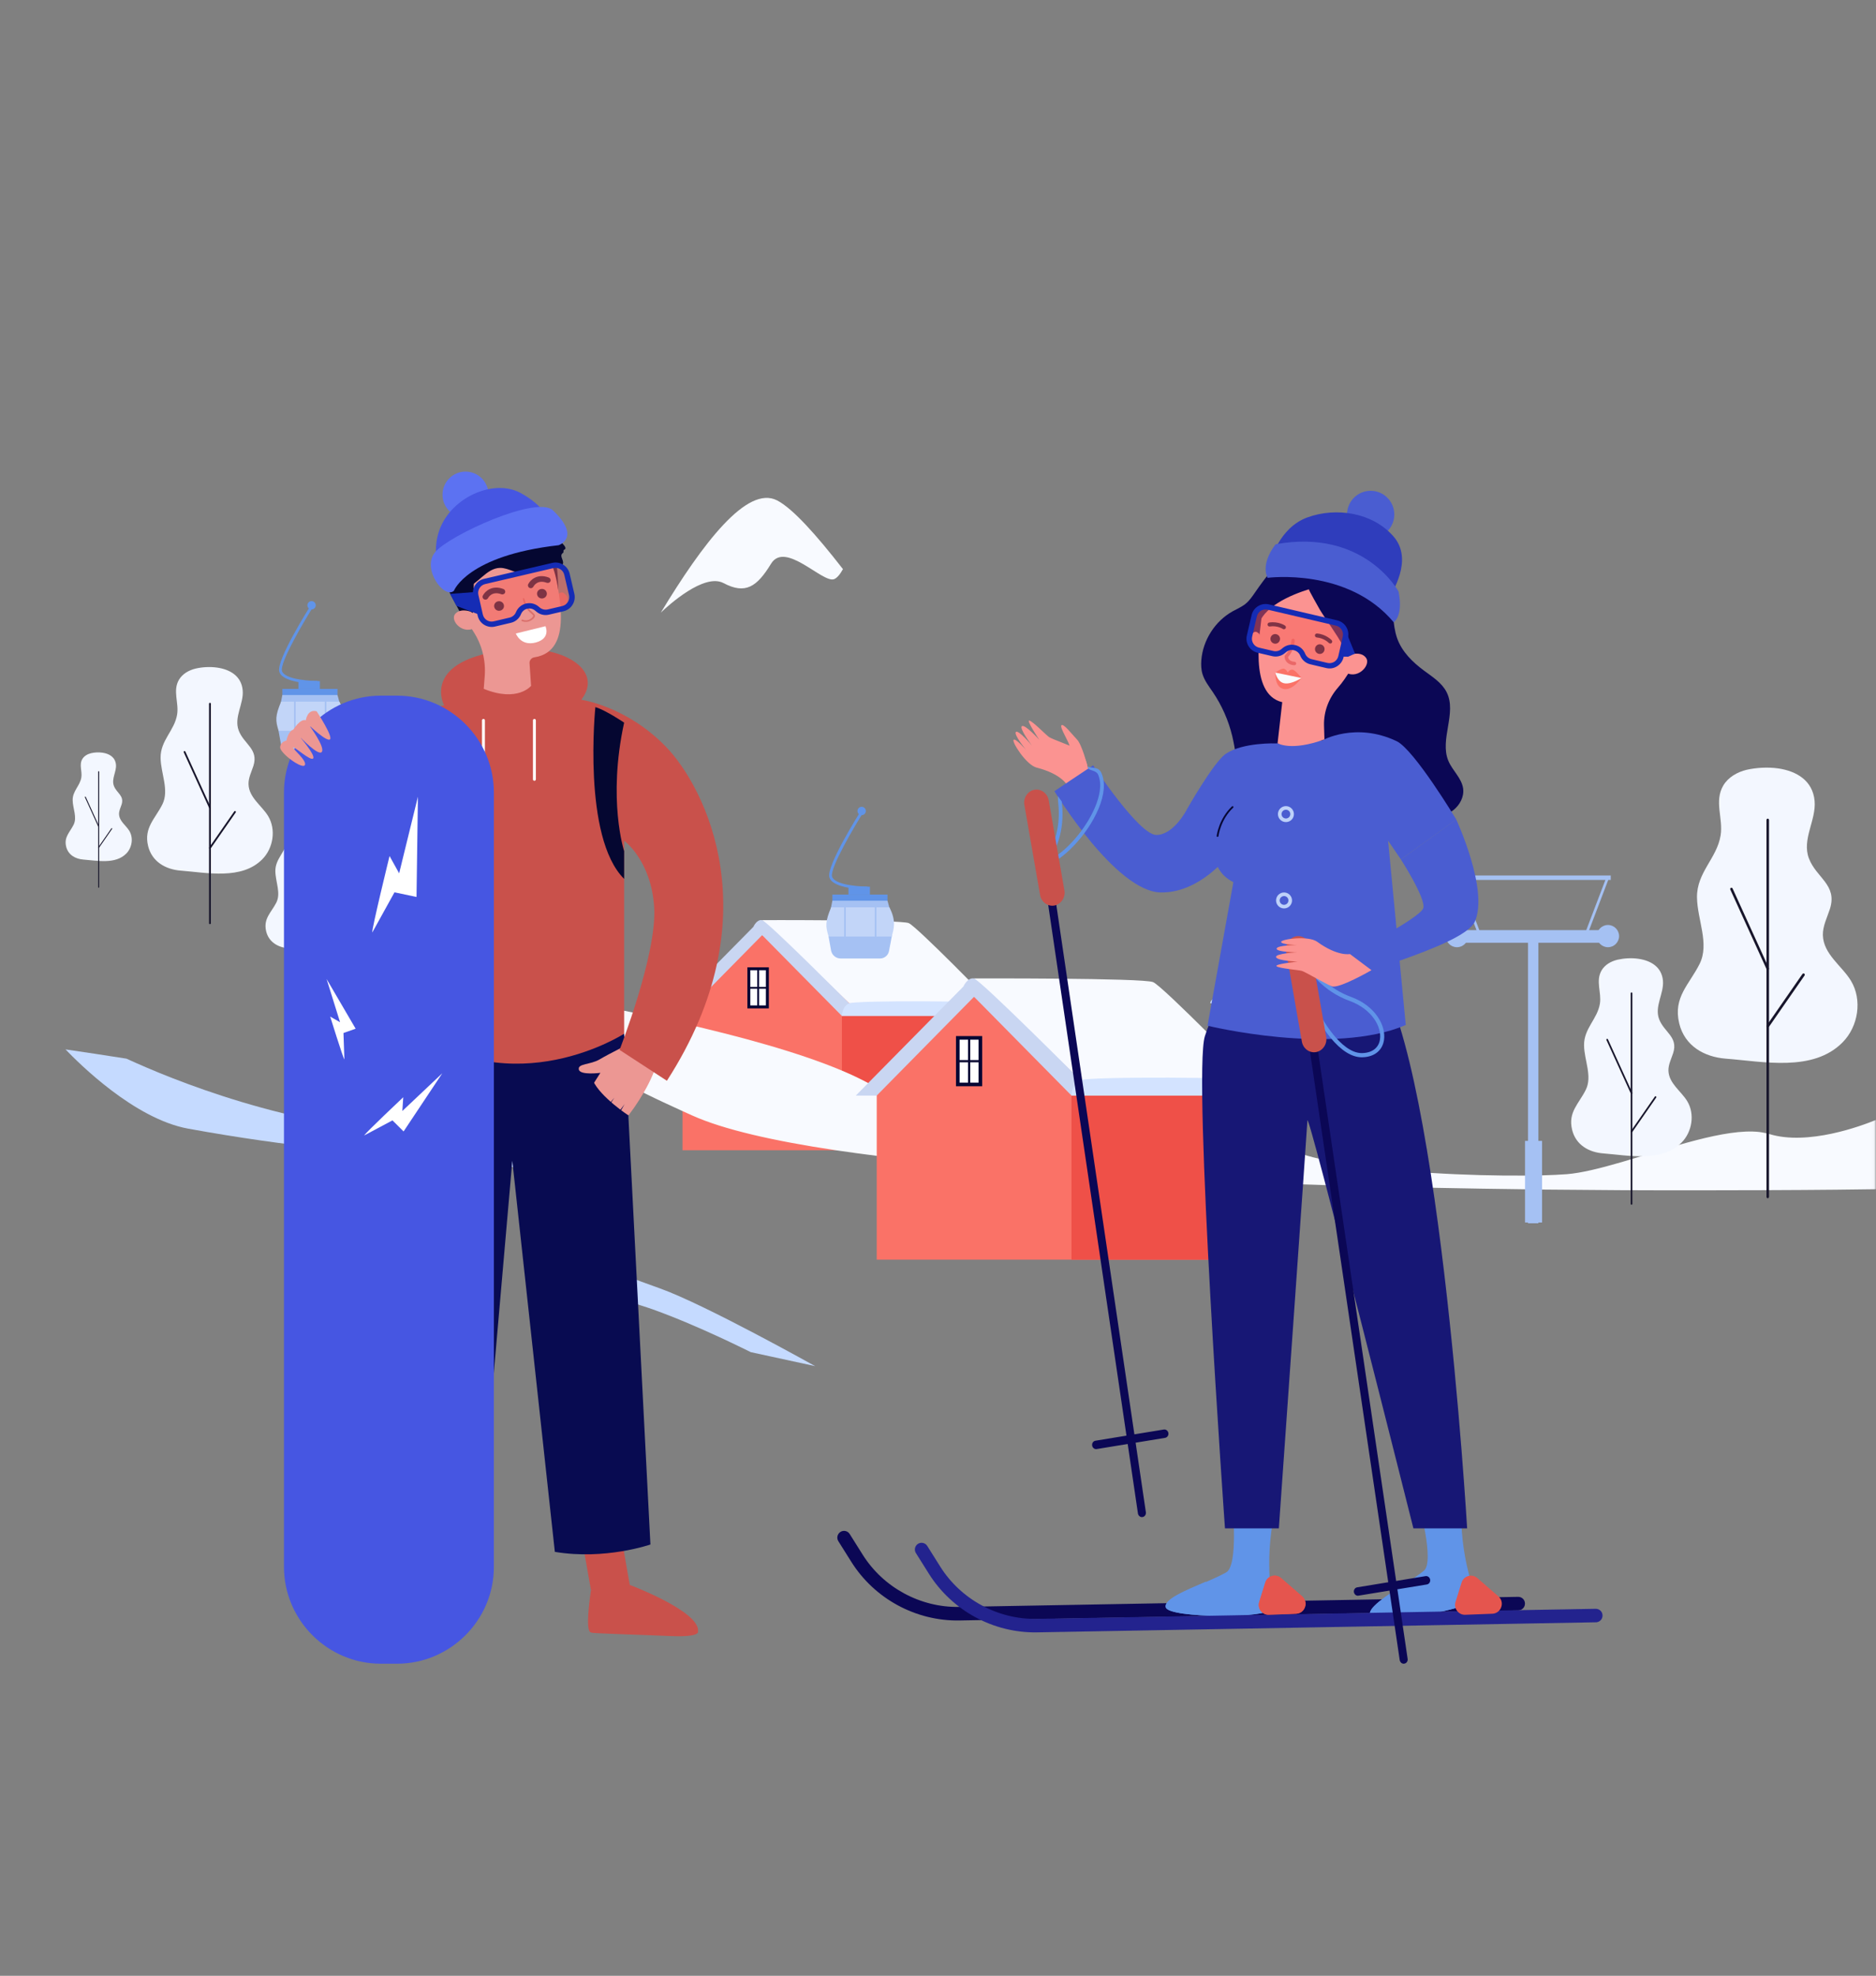<svg width="452" height="476" viewBox="0 0 452 476" fill="none" xmlns="http://www.w3.org/2000/svg">
<rect x="0" y="0" width="452" height="476" fill="#808080" stroke="none"/>
<g clip-path="url(#clip0_1448_31686)">
<mask id="mask0_1448_31686" style="mask-type:luminance" maskUnits="userSpaceOnUse" x="-12" y="86" width="464" height="336">
<path d="M451.961 86H-12V421.83H451.961V86Z" fill="white"/>
</mask>
<g mask="url(#mask0_1448_31686)">
<path d="M181.613 223.193H218.691L197.406 244.763H160.328L181.613 223.193Z" fill="#C9D6F2"/>
<path d="M183.622 225.303L164.447 244.763V277.102H235.103V242.636L183.622 225.303Z" fill="#FA7267"/>
<path d="M235.104 243.423H202.849V277.118H235.104V243.423Z" fill="#EF5048"/>
<path d="M184.88 233.391H180.425V242.569H184.88V233.391Z" fill="white"/>
<path d="M180.074 233.04V242.937H185.249V233.04H180.074ZM184.528 242.217H180.777V233.743H184.528V242.217Z" fill="#060633"/>
<path d="M182.887 233.525H182.452V242.569H182.887V233.525Z" fill="#060633"/>
<path d="M185.078 238.2V237.765H180.372V238.2H185.078Z" fill="#060633"/>
<path d="M183.589 221.669C183.589 221.669 216.983 221.568 218.942 222.389C220.902 223.209 239.039 241.815 239.039 241.815L204.624 241.715L183.589 221.669Z" fill="#F8FAFF"/>
<path d="M204.607 241.715C204.607 241.715 184.812 221.87 183.589 221.669C182.35 221.468 181.563 223.193 181.563 223.193L202.848 244.763L204.607 241.715Z" fill="#C9D6F2"/>
<path d="M202.848 244.763C202.848 244.763 202.865 242.435 204.607 241.715C206.365 240.995 237.8 241.095 239.022 241.816C240.261 242.536 239.926 244.763 239.926 244.763H202.848Z" fill="#D3E3FF"/>
</g>
<mask id="mask1_1448_31686" style="mask-type:luminance" maskUnits="userSpaceOnUse" x="-12" y="86" width="464" height="336">
<path d="M451.961 86H-12V421.83H451.961V86Z" fill="white"/>
</mask>
<g mask="url(#mask1_1448_31686)">
<path d="M451.961 269.817V286.497C449.013 286.547 439.049 286.681 424.479 286.731C424.295 286.731 424.094 286.731 423.91 286.731C419.371 286.748 414.381 286.765 409.038 286.765H408.385C408.201 286.765 408 286.765 407.816 286.765C407.665 286.765 407.497 286.765 407.347 286.765C407.112 286.765 406.861 286.765 406.627 286.765H406.426C406.007 286.765 405.572 286.765 405.153 286.765H403.83C403.629 286.765 403.428 286.765 403.21 286.765H402.624C402.49 286.765 402.356 286.765 402.222 286.765H401.619C398.169 286.765 394.585 286.748 390.918 286.731C390.767 286.731 390.6 286.731 390.449 286.731C384.42 286.698 378.09 286.648 371.541 286.581C371.24 286.581 370.939 286.581 370.654 286.564C369.833 286.564 368.996 286.547 368.159 286.53C367.924 286.53 367.69 286.53 367.438 286.514C360.673 286.43 353.706 286.329 346.588 286.179C344.646 286.145 342.703 286.095 340.744 286.061H340.71C338.098 286.011 335.468 285.944 332.839 285.877C332.805 285.877 332.772 285.877 332.738 285.877C323.779 285.659 314.668 285.391 305.575 285.057C302.912 284.956 300.249 284.856 297.586 284.755C297.184 284.738 296.766 284.722 296.364 284.705H296.347H296.33C283.385 284.186 270.523 283.533 258.164 282.729C241.232 281.623 225.239 280.217 211.222 278.458C207.788 278.023 204.489 277.571 201.307 277.102C186.319 274.858 174.311 272.111 166.842 268.762C166.021 268.393 165.217 268.025 164.43 267.673C162.772 266.919 161.165 266.166 159.607 265.446C159.054 265.194 158.519 264.926 157.983 264.675C157.715 264.541 157.447 264.424 157.196 264.29C157.112 264.24 157.028 264.206 156.928 264.156C156.877 264.139 156.827 264.106 156.777 264.089C156.442 263.922 156.107 263.771 155.772 263.603C155.688 263.57 155.605 263.52 155.538 263.486C155.387 263.419 155.253 263.335 155.102 263.269C154.918 263.185 154.734 263.084 154.549 263.001C154.432 262.934 154.298 262.883 154.181 262.816C153.863 262.666 153.545 262.498 153.226 262.347C152.774 262.13 152.339 261.912 151.903 261.694C141.621 256.536 134.57 252.299 129.747 248.916C129.647 248.849 129.546 248.765 129.446 248.698C129.111 248.464 128.792 248.23 128.491 248.012C119.012 241.095 119.247 237.997 119.247 237.997C119.247 237.997 122.764 238.516 128.474 239.471C128.742 239.521 129.027 239.555 129.312 239.605C137.886 241.062 150.932 243.423 164.414 246.505C178.163 249.653 192.398 253.522 202.815 257.909C205.126 258.881 207.253 259.886 209.145 260.907C210.15 261.46 211.088 261.996 211.958 262.548C212.076 262.632 212.21 262.699 212.327 262.783C212.963 263.185 213.65 263.57 214.353 263.922C219.796 266.752 227.014 268.661 235.069 269.984C242.304 271.173 250.209 271.877 258.13 272.379C272.583 273.283 287.069 273.451 297.553 274.405C302.778 274.874 306.998 275.544 309.745 276.599C309.929 276.666 310.113 276.75 310.281 276.817C314.769 278.776 321.836 280.2 329.808 281.205C329.841 281.205 329.891 281.221 329.942 281.221C334.631 281.808 339.605 282.243 344.579 282.561C352.768 283.08 360.89 283.265 367.405 283.214C367.639 283.214 367.891 283.214 368.125 283.214C368.996 283.214 369.816 283.198 370.62 283.181C370.922 283.181 371.223 283.164 371.508 283.164C373.869 283.097 375.896 282.997 377.503 282.879C381.037 282.595 385.542 281.456 390.415 280.049C390.566 279.999 390.734 279.965 390.884 279.915C402.306 276.566 415.72 271.776 423.893 272.714C424.094 272.731 424.278 272.764 424.462 272.798C425.099 272.898 425.702 273.032 426.271 273.2C435.566 276.063 448.461 271.257 451.961 269.817Z" fill="#F8FAFF"/>
</g>
<mask id="mask2_1448_31686" style="mask-type:luminance" maskUnits="userSpaceOnUse" x="-12" y="86" width="464" height="336">
<path d="M451.961 86H-12V421.83H451.961V86Z" fill="white"/>
</mask>
<g mask="url(#mask2_1448_31686)">
<path d="M232.205 237.578H277.54L251.515 263.938H206.197L232.205 237.578Z" fill="#C9D6F2"/>
<path d="M234.684 240.141L211.238 263.938V303.462H297.586V261.326L234.684 240.141Z" fill="#FA7267"/>
<path d="M297.586 262.297H258.164V303.478H297.586V262.297Z" fill="#EF5048"/>
<path d="M236.209 250.038H230.766V261.259H236.209V250.038Z" fill="white"/>
<path d="M230.33 249.603V261.694H236.644V249.603H230.33ZM235.773 260.823H231.201V250.474H235.773V260.823Z" fill="#060633"/>
<path d="M233.764 250.206H233.245V261.259H233.764V250.206Z" fill="#060633"/>
<path d="M236.461 255.923V255.387H230.7V255.923H236.461Z" fill="#060633"/>
<path d="M234.617 235.719C234.617 235.719 275.43 235.585 277.825 236.607C280.22 237.612 302.393 260.354 302.393 260.354L260.324 260.22L234.617 235.719Z" fill="#F8FAFF"/>
<path d="M260.325 260.22C260.325 260.22 236.142 235.97 234.635 235.719C233.128 235.468 232.156 237.578 232.156 237.578L258.164 263.938L260.325 260.22Z" fill="#C9D6F2"/>
<path d="M258.164 263.938C258.164 263.938 258.18 261.108 260.324 260.22C262.468 259.333 300.885 259.467 302.393 260.354C303.9 261.242 303.498 263.955 303.498 263.955H258.164V263.938Z" fill="#D3E3FF"/>
</g>
<mask id="mask3_1448_31686" style="mask-type:luminance" maskUnits="userSpaceOnUse" x="-12" y="86" width="464" height="336">
<path d="M451.961 86H-12V421.83H451.961V86Z" fill="white"/>
</mask>
<g mask="url(#mask3_1448_31686)">
<path d="M394.821 230.997C397.735 231.432 400.365 232.939 400.666 236.239C400.951 239.354 398.573 242.435 399.745 245.533C400.951 248.698 404.384 249.787 403.128 253.706C402.676 255.096 401.956 256.469 401.989 257.926C402.073 260.991 405.054 262.867 406.511 265.278C408.403 268.393 407.7 272.664 405.188 275.226C400.415 280.083 392.326 278.341 386.297 277.872C382.797 277.604 379.649 275.812 378.778 272.161C377.756 267.924 380.419 265.898 382.077 262.548C383.701 259.299 381.709 255.464 381.658 251.83C381.608 247.761 384.874 245.533 385.477 241.799C385.912 239.102 384.388 236.322 385.895 233.76C386.699 232.403 388.173 231.583 389.697 231.214C391.254 230.863 393.08 230.729 394.821 230.997Z" fill="#F3F7FF"/>
<path d="M393.096 290.231C392.979 290.231 392.895 290.148 392.895 290.031V239.287C392.895 239.186 392.996 239.086 393.096 239.086C393.213 239.086 393.297 239.169 393.297 239.287V290.031C393.297 290.148 393.213 290.231 393.096 290.231Z" fill="#17152B"/>
<path d="M393.097 263.536C393.013 263.536 392.946 263.486 392.913 263.419L387.051 250.557C387.001 250.457 387.051 250.323 387.152 250.289C387.252 250.239 387.369 250.289 387.42 250.39L393.281 263.252C393.331 263.352 393.281 263.486 393.181 263.52C393.147 263.536 393.13 263.536 393.097 263.536Z" fill="#17152B"/>
<path d="M393.097 272.831C393.063 272.831 393.013 272.814 392.98 272.798C392.879 272.731 392.862 272.597 392.929 272.513L398.707 264.19C398.774 264.089 398.908 264.072 398.992 264.139C399.092 264.206 399.109 264.34 399.042 264.424L393.264 272.747C393.231 272.798 393.164 272.831 393.097 272.831Z" fill="#17152B"/>
</g>
<mask id="mask4_1448_31686" style="mask-type:luminance" maskUnits="userSpaceOnUse" x="-12" y="86" width="464" height="336">
<path d="M451.961 86H-12V421.83H451.961V86Z" fill="white"/>
</mask>
<g mask="url(#mask4_1448_31686)">
<path d="M75.889 195.074C77.966 195.409 79.841 196.514 80.026 198.859C80.21 201.086 78.485 203.263 79.289 205.474C80.126 207.752 82.571 208.556 81.633 211.336C81.298 212.324 80.779 213.295 80.796 214.333C80.829 216.527 82.94 217.884 83.961 219.625C85.284 221.853 84.748 224.918 82.94 226.709C79.49 230.143 73.729 228.82 69.442 228.451C66.946 228.233 64.719 226.927 64.116 224.315C63.429 221.283 65.338 219.86 66.561 217.482C67.75 215.171 66.36 212.424 66.343 209.828C66.343 206.931 68.688 205.357 69.157 202.694C69.492 200.768 68.437 198.775 69.525 196.967C70.111 196.012 71.166 195.426 72.255 195.175C73.327 194.957 74.65 194.873 75.889 195.074Z" fill="#F3F7FF"/>
<path d="M74.148 237.344C74.065 237.344 73.998 237.277 73.998 237.21L74.416 201.003C74.416 200.919 74.483 200.869 74.567 200.869C74.651 200.869 74.718 200.936 74.718 201.003L74.299 237.21C74.299 237.277 74.232 237.344 74.148 237.344Z" fill="#17152B"/>
<path d="M74.382 218.286C74.332 218.286 74.282 218.252 74.248 218.202L70.179 208.974C70.145 208.907 70.179 208.807 70.246 208.773C70.313 208.74 70.413 208.773 70.447 208.84L74.533 218.068C74.566 218.135 74.533 218.236 74.466 218.269C74.416 218.286 74.399 218.286 74.382 218.286Z" fill="#17152B"/>
<path d="M74.299 224.917C74.265 224.917 74.248 224.901 74.215 224.884C74.148 224.834 74.131 224.75 74.181 224.683L78.368 218.788C78.418 218.721 78.502 218.704 78.569 218.755C78.636 218.805 78.653 218.889 78.603 218.956L74.416 224.851C74.399 224.901 74.349 224.917 74.299 224.917Z" fill="#17152B"/>
</g>
<mask id="mask5_1448_31686" style="mask-type:luminance" maskUnits="userSpaceOnUse" x="-12" y="86" width="464" height="336">
<path d="M451.961 86H-12V421.83H451.961V86Z" fill="white"/>
</mask>
<g mask="url(#mask5_1448_31686)">
<path d="M94.914 208.74C96.32 208.958 97.576 209.711 97.71 211.302C97.828 212.809 96.672 214.283 97.225 215.774C97.794 217.314 99.435 217.85 98.816 219.743C98.598 220.413 98.23 221.066 98.246 221.769C98.263 223.243 99.703 224.181 100.39 225.336C101.278 226.843 100.926 228.903 99.703 230.126C97.376 232.437 93.474 231.549 90.576 231.298C88.885 231.147 87.377 230.26 86.976 228.501C86.507 226.458 87.796 225.487 88.617 223.879C89.421 222.322 88.483 220.463 88.466 218.704C88.466 216.745 90.057 215.69 90.359 213.881C90.576 212.575 89.873 211.235 90.61 210.013C90.995 209.359 91.715 208.974 92.452 208.807C93.189 208.656 94.076 208.606 94.914 208.74Z" fill="#F3F7FF"/>
<path d="M93.741 237.31C93.691 237.31 93.641 237.26 93.641 237.21L93.925 212.742C93.925 212.692 93.976 212.642 94.026 212.642C94.076 212.642 94.126 212.692 94.126 212.742L93.842 237.21C93.842 237.26 93.791 237.31 93.741 237.31Z" fill="#17152B"/>
<path d="M93.892 224.432C93.858 224.432 93.825 224.415 93.808 224.365L91.045 218.135C91.028 218.085 91.045 218.018 91.095 218.001C91.145 217.984 91.212 218.001 91.229 218.051L93.992 224.298C94.009 224.348 93.992 224.415 93.942 224.432C93.925 224.432 93.908 224.432 93.892 224.432Z" fill="#17152B"/>
<path d="M93.842 228.903C93.826 228.903 93.809 228.903 93.792 228.887C93.742 228.853 93.742 228.786 93.775 228.753L96.606 224.767C96.639 224.717 96.706 224.717 96.74 224.75C96.79 224.784 96.79 224.851 96.756 224.884L93.926 228.87C93.909 228.903 93.876 228.903 93.842 228.903Z" fill="#17152B"/>
</g>
<mask id="mask6_1448_31686" style="mask-type:luminance" maskUnits="userSpaceOnUse" x="-12" y="86" width="464" height="336">
<path d="M451.961 86H-12V421.83H451.961V86Z" fill="white"/>
</mask>
<g mask="url(#mask6_1448_31686)">
<path d="M52.376 160.843C55.424 161.295 58.17 162.869 58.472 166.303C58.773 169.552 56.295 172.767 57.517 175.999C58.773 179.298 62.357 180.437 61.051 184.524C60.582 185.981 59.828 187.404 59.879 188.928C59.962 192.127 63.077 194.086 64.601 196.598C66.561 199.847 65.841 204.319 63.228 206.981C58.254 212.056 49.814 210.23 43.533 209.745C39.883 209.46 36.6 207.584 35.679 203.8C34.624 199.395 37.387 197.268 39.129 193.768C40.82 190.368 38.744 186.366 38.694 182.581C38.643 178.344 42.06 176.016 42.679 172.114C43.132 169.3 41.557 166.386 43.132 163.74C43.969 162.334 45.51 161.463 47.1 161.078C48.658 160.709 50.567 160.575 52.376 160.843Z" fill="#F3F7FF"/>
<path d="M50.584 222.64C50.466 222.64 50.366 222.556 50.366 222.439V169.518C50.366 169.401 50.466 169.317 50.584 169.317C50.701 169.317 50.801 169.401 50.801 169.518V222.439C50.801 222.556 50.701 222.64 50.584 222.64Z" fill="#17152B"/>
<path d="M50.584 194.789C50.5 194.789 50.417 194.739 50.383 194.655L44.27 181.241C44.22 181.14 44.27 181.006 44.371 180.956C44.471 180.906 44.605 180.956 44.656 181.057L50.768 194.471C50.819 194.572 50.768 194.706 50.668 194.756C50.651 194.789 50.618 194.789 50.584 194.789Z" fill="#17152B"/>
<path d="M50.584 204.486C50.534 204.486 50.5 204.469 50.467 204.453C50.366 204.386 50.349 204.252 50.416 204.151L56.445 195.476C56.512 195.376 56.646 195.359 56.747 195.426C56.847 195.493 56.864 195.627 56.797 195.727L50.768 204.402C50.718 204.453 50.651 204.486 50.584 204.486Z" fill="#17152B"/>
</g>
<mask id="mask7_1448_31686" style="mask-type:luminance" maskUnits="userSpaceOnUse" x="-12" y="86" width="464" height="336">
<path d="M451.961 86H-12V421.83H451.961V86Z" fill="white"/>
</mask>
<g mask="url(#mask7_1448_31686)">
<path d="M428.482 185.126C432.836 185.779 436.755 188.024 437.207 192.947C437.626 197.603 434.092 202.192 435.834 206.797C437.626 211.52 442.751 213.144 440.892 218.989C440.222 221.066 439.15 223.109 439.2 225.286C439.317 229.875 443.772 232.671 445.949 236.255C448.763 240.894 447.724 247.292 443.973 251.093C436.856 258.345 424.781 255.732 415.805 255.046C410.596 254.644 405.89 251.964 404.584 246.538C403.077 240.224 407.029 237.193 409.508 232.203C411.919 227.346 408.955 221.635 408.871 216.209C408.788 210.147 413.678 206.814 414.565 201.237C415.218 197.201 412.958 193.064 415.202 189.246C416.391 187.236 418.601 185.98 420.879 185.445C423.157 184.942 425.903 184.758 428.482 185.126Z" fill="#F3F7FF"/>
<path d="M425.919 288.674C425.751 288.674 425.617 288.523 425.617 288.322V197.569C425.617 197.369 425.751 197.218 425.919 197.218C426.086 197.218 426.22 197.369 426.22 197.569V288.305C426.22 288.506 426.086 288.674 425.919 288.674Z" fill="#17152B"/>
<path d="M425.92 233.676C425.802 233.676 425.685 233.609 425.635 233.492L416.893 214.3C416.826 214.149 416.893 213.965 417.044 213.898C417.194 213.831 417.379 213.898 417.446 214.049L426.188 233.241C426.255 233.392 426.188 233.576 426.037 233.643C426.003 233.676 425.953 233.676 425.92 233.676Z" fill="#17152B"/>
<path d="M425.918 247.543C425.851 247.543 425.801 247.526 425.751 247.493C425.617 247.392 425.583 247.208 425.667 247.057L434.275 234.648C434.376 234.514 434.56 234.48 434.711 234.564C434.845 234.664 434.878 234.849 434.794 234.999L426.186 247.409C426.103 247.493 426.002 247.543 425.918 247.543Z" fill="#17152B"/>
</g>
<mask id="mask8_1448_31686" style="mask-type:luminance" maskUnits="userSpaceOnUse" x="-12" y="86" width="464" height="336">
<path d="M451.961 86H-12V421.83H451.961V86Z" fill="white"/>
</mask>
<g mask="url(#mask8_1448_31686)">
<path d="M203.1 137.112C202.413 138.352 201.66 139.289 200.923 139.541C198.143 140.478 189.166 130.246 185.767 135.823C182.367 141.4 179.587 143.259 174.328 140.478C169.656 138 161.048 145.838 159.222 147.579C169.287 130.966 179.989 116.781 187.257 120.566C190.992 122.509 196.619 128.772 203.1 137.112Z" fill="#F8FAFF"/>
</g>
<mask id="mask9_1448_31686" style="mask-type:luminance" maskUnits="userSpaceOnUse" x="-12" y="86" width="464" height="336">
<path d="M451.961 86H-12V421.83H451.961V86Z" fill="white"/>
</mask>
<g mask="url(#mask9_1448_31686)">
<path d="M208.829 214.233C207.974 214.233 200.539 214.149 199.819 211.302C199.132 208.556 206.785 196.347 207.656 194.974C207.757 194.823 207.958 194.773 208.125 194.873C208.276 194.974 208.326 195.175 208.226 195.342C205.898 199.027 199.953 209.075 200.472 211.152C200.706 212.089 202.247 212.843 204.793 213.245C206.836 213.58 208.812 213.58 208.829 213.58C209.013 213.58 209.164 213.731 209.164 213.915C209.147 214.082 209.013 214.233 208.829 214.233Z" fill="#6094E8"/>
<path d="M214.907 223.762C214.907 224.415 214.923 225.035 214.856 225.621C214.806 226.006 214.454 227.765 214.186 229.155C213.985 230.176 213.081 230.913 212.043 230.913H202.53C201.408 230.913 200.437 230.092 200.236 228.987C200.018 227.765 199.767 226.291 199.633 225.621C199.549 225.152 199.6 224.65 199.616 224.114C199.65 222.121 199.985 219.994 200.236 218.587C200.42 217.599 200.554 216.963 200.554 216.963H213.801C213.801 216.963 214.019 217.549 214.27 218.587C214.572 219.793 214.89 221.602 214.907 223.762Z" fill="#A5C1F3"/>
<path d="M214.857 225.621H199.651C198.88 223.159 198.796 222.071 200.253 218.587H214.287C216.046 221.937 215.292 223.946 214.857 225.621Z" fill="#C2D5F8"/>
<path d="M213.835 215.522H200.554V216.996H213.835V215.522Z" fill="#6094E8"/>
<path d="M209.598 213.613H204.423V215.506H209.598V213.613Z" fill="#6094E8"/>
<path d="M203.77 218.47H203.385V225.788H203.77V218.47Z" fill="#A5C1F3"/>
<path d="M211.155 218.47H210.77V225.788H211.155V218.47Z" fill="#A5C1F3"/>
<path d="M206.6 195.376C206.6 194.823 207.052 194.371 207.605 194.371C208.158 194.371 208.61 194.823 208.61 195.376C208.61 195.928 208.158 196.381 207.605 196.381C207.036 196.381 206.6 195.928 206.6 195.376Z" fill="#6094E8"/>
</g>
<mask id="mask10_1448_31686" style="mask-type:luminance" maskUnits="userSpaceOnUse" x="-12" y="86" width="464" height="336">
<path d="M451.961 86H-12V421.83H451.961V86Z" fill="white"/>
</mask>
<g mask="url(#mask10_1448_31686)">
<path d="M76.29 164.695C75.435 164.695 68 164.611 67.28 161.764C66.593 159.017 74.246 146.809 75.117 145.435C75.218 145.285 75.419 145.235 75.586 145.335C75.737 145.435 75.787 145.636 75.687 145.804C73.359 149.488 67.414 159.537 67.933 161.613C68.167 162.551 69.708 163.305 72.254 163.707C74.297 164.042 76.273 164.042 76.29 164.042C76.474 164.042 76.624 164.192 76.624 164.376C76.624 164.544 76.474 164.695 76.29 164.695Z" fill="#6094E8"/>
<path d="M82.384 174.207C82.384 174.86 82.401 175.48 82.334 176.066C82.284 176.451 81.932 178.21 81.664 179.6C81.463 180.621 80.559 181.358 79.52 181.358H70.008C68.886 181.358 67.915 180.538 67.714 179.432C67.496 178.21 67.245 176.736 67.111 176.066C67.027 175.597 67.077 175.095 67.094 174.559C67.127 172.566 67.462 170.439 67.714 169.032C67.898 168.044 68.032 167.408 68.032 167.408H81.279C81.279 167.408 81.496 167.994 81.748 169.032C82.049 170.255 82.367 172.064 82.384 174.207Z" fill="#A5C1F3"/>
<path d="M82.334 176.066H67.128C66.358 173.604 66.274 172.516 67.731 169.032H81.765C83.523 172.382 82.77 174.391 82.334 176.066Z" fill="#C2D5F8"/>
<path d="M81.313 165.968H68.033V167.441H81.313V165.968Z" fill="#6094E8"/>
<path d="M77.076 164.075H71.901V165.968H77.076V164.075Z" fill="#6094E8"/>
<path d="M71.23 168.932H70.845V176.25H71.23V168.932Z" fill="#A5C1F3"/>
<path d="M78.633 168.932H78.248V176.25H78.633V168.932Z" fill="#A5C1F3"/>
<path d="M74.063 145.821C74.063 145.268 74.515 144.816 75.068 144.816C75.621 144.816 76.073 145.268 76.073 145.821C76.073 146.373 75.621 146.826 75.068 146.826C74.515 146.826 74.063 146.373 74.063 145.821Z" fill="#6094E8"/>
</g>
<mask id="mask11_1448_31686" style="mask-type:luminance" maskUnits="userSpaceOnUse" x="-12" y="86" width="464" height="336">
<path d="M451.961 86H-12V421.83H451.961V86Z" fill="white"/>
</mask>
<g mask="url(#mask11_1448_31686)">
<path d="M303.314 236.121C304.721 238.801 304.118 240.392 303.766 241.731H291.624C291.005 239.772 303.314 236.121 303.314 236.121Z" fill="#C2D5F8"/>
<path d="M299.562 232.152H295.426V233.659H299.562V232.152Z" fill="#6094E8"/>
<path d="M294.908 236.037H294.589V241.882H294.908V236.037Z" fill="#A5C1F3"/>
<path d="M300.819 236.037H300.501V241.882H300.819V236.037Z" fill="#A5C1F3"/>
<path d="M297.168 217.582C297.168 217.147 297.52 216.778 297.972 216.778C298.408 216.778 298.776 217.13 298.776 217.582C298.776 218.018 298.424 218.386 297.972 218.386C297.52 218.386 297.168 218.034 297.168 217.582Z" fill="#6094E8"/>
</g>
<mask id="mask12_1448_31686" style="mask-type:luminance" maskUnits="userSpaceOnUse" x="-12" y="86" width="464" height="336">
<path d="M451.961 86H-12V421.83H451.961V86Z" fill="white"/>
</mask>
<g mask="url(#mask12_1448_31686)">
<path d="M370.654 226.76H368.159V294.703H370.654V226.76Z" fill="#A5C1F3"/>
<path d="M388.038 224.08H350.592V227.128H388.038V224.08Z" fill="#A5C1F3"/>
<path d="M356.267 225.454L351.092 211.855L351.695 211.637L356.853 225.219L356.267 225.454Z" fill="#A5C1F3"/>
<path d="M382.361 225.454L381.758 225.219L386.933 211.637L387.536 211.855L382.361 225.454Z" fill="#A5C1F3"/>
<path d="M388.089 210.917H350.525V211.989H388.089V210.917Z" fill="#A5C1F3"/>
<path d="M348.364 225.52C348.364 224.047 349.57 222.841 351.044 222.841C352.518 222.841 353.723 224.047 353.723 225.52C353.723 226.994 352.518 228.2 351.044 228.2C349.553 228.2 348.364 226.994 348.364 225.52Z" fill="#A5C1F3"/>
<path d="M384.739 225.52C384.739 224.047 385.945 222.841 387.419 222.841C388.892 222.841 390.098 224.047 390.098 225.52C390.098 226.994 388.892 228.2 387.419 228.2C385.945 228.2 384.739 226.994 384.739 225.52Z" fill="#A5C1F3"/>
<path d="M371.542 274.858H367.439V294.519H371.542V274.858Z" fill="#A5C1F3"/>
</g>
<mask id="mask13_1448_31686" style="mask-type:luminance" maskUnits="userSpaceOnUse" x="-12" y="86" width="464" height="336">
<path d="M451.961 86H-12V421.83H451.961V86Z" fill="white"/>
</mask>
<g mask="url(#mask13_1448_31686)">
<path d="M196.401 329.118L180.893 325.752C180.776 325.719 168.517 319.472 157.297 315.453C150.614 313.058 129.396 307.816 128.425 299.727C127.922 295.557 136.681 289.763 134.454 286.798C130.92 282.076 119.817 279.296 101.445 278.492C89.538 277.973 70.145 276.415 45.342 271.91C32.313 269.532 18.915 256.067 15.784 252.818C20.439 253.488 25.346 254.242 30.471 255.046C41.44 260.087 69.776 271.793 101.663 273.166C112.431 273.635 120.654 274.724 126.8 276.532C132.528 278.207 139.327 279.597 141.621 282.662C145.373 287.652 128.994 291.873 144.435 303.897C147.55 306.325 152.708 308.134 159.055 310.412C170.024 314.347 196.301 329.085 196.401 329.118Z" fill="#C5DAFF"/>
</g>
<mask id="mask14_1448_31686" style="mask-type:luminance" maskUnits="userSpaceOnUse" x="-12" y="86" width="464" height="336">
<path d="M451.961 86H-12V421.83H451.961V86Z" fill="white"/>
</mask>
<g mask="url(#mask14_1448_31686)">
<path d="M24.726 181.341C26.333 181.576 27.774 182.413 27.941 184.222C28.092 185.93 26.802 187.622 27.439 189.33C28.092 191.072 29.984 191.658 29.298 193.818C29.046 194.588 28.661 195.325 28.678 196.129C28.728 197.821 30.353 198.842 31.157 200.165C32.195 201.873 31.81 204.218 30.436 205.625C27.824 208.288 23.369 207.333 20.07 207.082C18.144 206.931 16.419 205.943 15.934 203.95C15.381 201.622 16.838 200.517 17.742 198.675C18.63 196.883 17.541 194.789 17.508 192.78C17.474 190.552 19.283 189.33 19.601 187.27C19.836 185.779 19.015 184.255 19.836 182.865C20.271 182.129 21.092 181.66 21.929 181.459C22.766 181.258 23.771 181.191 24.726 181.341Z" fill="#F3F7FF"/>
<path d="M23.771 213.864C23.704 213.864 23.654 213.814 23.654 213.764V185.897C23.654 185.83 23.704 185.796 23.771 185.796C23.838 185.796 23.889 185.846 23.889 185.897V213.747C23.889 213.814 23.838 213.864 23.771 213.864Z" fill="#17152B"/>
<path d="M23.771 199.211C23.72 199.211 23.687 199.194 23.67 199.144L20.455 192.076C20.421 192.026 20.455 191.959 20.505 191.926C20.555 191.892 20.622 191.926 20.656 191.976L23.871 199.043C23.904 199.093 23.871 199.16 23.821 199.194C23.804 199.194 23.787 199.211 23.771 199.211Z" fill="#17152B"/>
<path d="M23.771 204.302C23.754 204.302 23.721 204.302 23.704 204.285C23.654 204.252 23.637 204.185 23.671 204.134L26.836 199.562C26.869 199.512 26.936 199.495 26.986 199.529C27.037 199.562 27.053 199.629 27.02 199.68L23.855 204.252C23.855 204.285 23.821 204.302 23.771 204.302Z" fill="#17152B"/>
</g>
<mask id="mask15_1448_31686" style="mask-type:luminance" maskUnits="userSpaceOnUse" x="-12" y="86" width="464" height="336">
<path d="M451.961 86H-12V421.83H451.961V86Z" fill="white"/>
</mask>
<g mask="url(#mask15_1448_31686)">
<path d="M112.163 124.736C115.224 124.736 117.706 122.247 117.706 119.176C117.706 116.105 115.224 113.616 112.163 113.616C109.101 113.616 106.619 116.105 106.619 119.176C106.619 122.247 109.101 124.736 112.163 124.736Z" fill="#5C72F2"/>
<path d="M148.923 365.594C148.923 365.594 151.703 381.939 151.82 382.14C151.92 382.341 150.798 384.099 150.798 384.099L146.394 384.886L142.375 383.027C142.375 383.027 140.064 369.847 139.628 367.787C139.226 365.744 148.923 365.594 148.923 365.594Z" fill="#C9514B"/>
<path d="M142.391 383.027C142.391 383.027 147.465 384.802 151.803 381.855C151.803 381.855 168.701 388.202 168.181 393.025C168.181 393.025 168.902 394.466 161.583 394.147C154.265 393.829 142.893 393.511 142.592 393.344C142.274 393.193 140.833 393.98 142.391 383.027Z" fill="#C9514B"/>
<path d="M98.163 365.594C98.163 365.594 95.383 381.939 95.265 382.14C95.165 382.341 96.287 384.099 96.287 384.099L100.691 384.886L104.711 383.027C104.711 383.027 107.022 369.847 107.457 367.787C107.876 365.744 98.163 365.594 98.163 365.594Z" fill="#EC9793"/>
<path d="M104.71 383.027C104.71 383.027 99.636 384.802 95.298 381.855C95.298 381.855 78.4 388.202 78.92 393.025C78.92 393.025 78.2 394.466 85.518 394.147C92.836 393.829 104.208 393.511 104.509 393.344C104.827 393.193 106.268 393.98 104.71 383.027Z" fill="#C9514B"/>
<path d="M150.38 249.033L156.71 372.091C156.71 372.091 145.825 375.893 133.683 373.867L123.434 279.647L115.295 373.013C115.295 373.013 99.435 378.087 89.32 371.991L98.112 243.808L150.38 249.033Z" fill="#080B51"/>
<path d="M153.126 250.691C153.126 250.691 146.695 253.89 144.485 255.213C142.274 256.536 139.159 256.184 139.46 257.658C139.762 259.115 144.652 258.462 144.652 258.462C144.652 258.462 141.889 262.917 140.834 264.156C139.779 265.395 138.456 268.091 139.293 268.929C140.13 269.766 144.803 263.469 144.803 263.469C144.803 263.469 141.403 269.163 142.006 270.118C142.626 271.072 148.018 264.457 148.018 264.457C148.018 264.457 144.099 270.352 144.183 271.089C144.284 271.826 145.221 271.726 147.114 269.984C149.006 268.225 150.497 265.965 150.497 265.965C150.497 265.965 148.052 270.319 147.934 270.938C147.817 271.558 148.119 272.513 150.664 269.615C153.193 266.718 157.614 259.802 158.401 255.33L153.126 250.691Z" fill="#EC9793"/>
<path d="M122.831 156.505C135.408 155.132 145.674 161.362 140.047 168.58C140.047 168.58 150.933 170.087 160.428 179.884C169.924 189.665 185.984 221.133 160.68 260.371L149.275 252.935C149.275 252.935 158.318 229.891 157.615 218.587C156.911 207.266 150.38 202.543 150.38 202.543L98.23 200.852C98.23 200.852 92.753 234.447 95.282 259.015L80.846 259.768C80.846 259.768 70.061 208.17 88.031 181.006C88.031 181.006 100.323 170.874 107.005 169.953C107.022 169.953 101.043 158.884 122.831 156.505Z" fill="#C9514B"/>
<path d="M150.38 197.519V249.033C150.38 249.033 123.735 266.316 98.213 247.409L96.487 194.739L150.38 197.519Z" fill="#C9514B"/>
<path d="M133.984 143.878C133.984 143.878 134.871 142.27 135.742 142.823C137.97 144.213 136.077 146.407 134.738 146.976L133.984 143.878Z" fill="#DA706C"/>
<path d="M133.917 138.268C133.9 138.117 133.883 137.949 133.866 137.799C133.196 130.715 126.498 125.59 119.129 126.712C112.983 127.65 108.394 132.858 108.377 138.87C108.377 141.098 108.963 143.174 110.002 144.966C111.459 147.746 112.715 150.108 114.004 152.067C116.131 155.299 117.086 159.134 116.784 162.953L116.55 165.951C124.739 169.283 127.955 165.23 127.955 165.23L127.586 159.788C127.536 159.084 128.055 158.448 128.792 158.347H128.809C138.455 156.857 134.318 142.488 133.917 138.268Z" fill="#EC9793"/>
<path d="M121.423 145.887C121.356 145.251 120.787 144.782 120.133 144.849C119.48 144.899 118.995 145.469 119.062 146.105C119.129 146.742 119.698 147.21 120.351 147.144C121.004 147.077 121.49 146.524 121.423 145.887Z" fill="#050731"/>
<path d="M131.756 142.923C131.689 142.287 131.12 141.818 130.467 141.885C129.814 141.935 129.328 142.505 129.395 143.141C129.462 143.777 130.031 144.246 130.684 144.179C131.338 144.112 131.823 143.543 131.756 142.923Z" fill="#050731"/>
<path d="M117.02 144.464C116.903 144.481 116.769 144.447 116.651 144.397C116.3 144.23 116.166 143.828 116.333 143.493C116.836 142.488 118.527 140.847 121.29 141.902C121.642 142.036 121.826 142.421 121.692 142.773C121.558 143.124 121.14 143.292 120.788 143.158C118.51 142.304 117.623 144.012 117.589 144.079C117.472 144.313 117.254 144.447 117.02 144.464Z" fill="#050731"/>
<path d="M127.955 141.701C127.837 141.718 127.703 141.684 127.586 141.634C127.234 141.466 127.101 141.064 127.268 140.73C127.77 139.725 129.462 138.083 132.225 139.139C132.577 139.273 132.761 139.658 132.627 140.009C132.493 140.361 132.091 140.529 131.723 140.395C129.445 139.54 128.558 141.249 128.524 141.316C128.407 141.533 128.189 141.684 127.955 141.701Z" fill="#050731"/>
<path d="M107.389 140.98L111.626 149.002L113.887 148.349L114.272 137.497L107.389 140.98Z" fill="#050731"/>
<path d="M114.221 148.065C113.97 147.68 113.585 147.412 113.15 147.278C112.245 147.01 110.654 146.775 109.683 147.897C108.259 149.555 111.776 153.273 114.707 151.012C114.707 151.012 115.511 150.074 114.221 148.065Z" fill="#EC9793"/>
<path d="M127.904 149.505C126.816 150.141 125.744 149.639 125.744 149.639C125.644 149.588 125.593 149.471 125.66 149.371C125.711 149.27 125.828 149.237 125.945 149.287C125.995 149.304 127.184 149.856 128.223 148.768C128.39 148.584 128.474 148.45 128.474 148.349C128.474 148.215 128.29 148.048 128.022 147.83C127.436 147.311 126.448 146.457 125.962 144.347C125.945 144.246 126.012 144.129 126.113 144.112C126.23 144.095 126.33 144.162 126.364 144.263C126.816 146.239 127.704 147.009 128.306 147.529C128.625 147.813 128.876 148.031 128.893 148.332C128.909 148.55 128.792 148.768 128.541 149.036C128.306 149.22 128.105 149.388 127.904 149.505Z" fill="#DA706C"/>
<path d="M131.422 133.662C131.422 133.662 133.364 134.751 134.52 142.17C134.52 142.17 134.352 133.779 133.314 132.959C132.276 132.121 131.422 133.662 131.422 133.662Z" fill="#050731"/>
<path d="M124.287 152.62L131.421 150.862C131.421 150.862 132.795 153.776 129.11 154.78C125.443 155.768 124.287 152.62 124.287 152.62Z" fill="white"/>
<path d="M106.016 137.313C105.966 135.739 106.267 134.165 106.703 132.657C107.138 131.15 108.042 129.727 109.399 128.956C110.019 128.605 110.739 128.37 111.174 127.801C111.459 127.415 111.576 126.93 111.794 126.511C112.698 124.769 115.076 124.485 116.985 124.87C118.894 125.255 120.804 126.076 122.73 125.741C124.873 125.372 126.95 123.597 128.976 124.401C129.663 124.669 130.199 125.205 130.835 125.557C132.091 126.26 133.615 126.193 135.055 126.277C136.496 126.36 135.776 127.985 134.52 128.705C133.063 129.526 137.45 131.82 135.91 132.456C135.608 132.574 135.91 133.026 135.642 133.21C134.486 133.98 136.362 135.27 135.374 136.224C134.854 136.727 134.051 136.744 133.347 136.61C132.644 136.476 131.957 136.224 131.237 136.258C129.663 136.325 128.491 137.765 126.95 138.117C124.773 138.603 122.696 136.777 120.469 136.811C117.17 136.878 115.21 140.763 112.062 141.734C108.16 142.89 106.133 140.729 106.016 137.313Z" fill="#050731"/>
<path d="M151.401 268.711C151.401 268.711 144.736 264.357 142.877 260.371L137.652 266.718C137.652 266.718 136.898 274.589 137.233 274.757C137.568 274.924 143.899 275.594 143.899 275.594L149.978 274.07L151.401 268.711Z" fill="#080B51"/>
<path d="M128.759 188.107C128.558 188.107 128.407 187.957 128.407 187.756V173.554C128.407 173.353 128.558 173.202 128.759 173.202C128.96 173.202 129.111 173.353 129.111 173.554V187.756C129.111 187.957 128.943 188.107 128.759 188.107Z" fill="white"/>
<path d="M116.484 188.107C116.283 188.107 116.132 187.957 116.132 187.756V173.554C116.132 173.353 116.283 173.202 116.484 173.202C116.684 173.202 116.835 173.353 116.835 173.554V187.756C116.835 187.957 116.668 188.107 116.484 188.107Z" fill="white"/>
<path d="M97.107 213.429C97.107 213.429 113.503 196.162 104.241 170.338C104.241 170.338 99.669 172.047 95.734 174.86C95.734 174.86 104.978 188.509 96.856 205.742L97.107 213.429Z" fill="#050731"/>
<path d="M150.379 205.055C150.379 205.055 146.327 192.679 150.379 174.09C150.379 174.09 145.891 171.059 143.446 170.355C143.446 170.355 140.247 201.706 150.379 211.737V205.055Z" fill="#050731"/>
<path d="M95.65 400.813H91.765C78.92 400.813 68.419 390.312 68.419 377.467V190.938C68.419 178.092 78.92 167.592 91.765 167.592H95.65C108.495 167.592 118.996 178.092 118.996 190.938V377.484C118.996 390.312 108.495 400.813 95.65 400.813Z" fill="#4656E2"/>
<path d="M89.688 224.666C89.571 223.695 93.858 206.228 93.858 206.228L96.169 210.398L100.691 191.942L100.356 216.092L95.047 214.97L89.688 224.666Z" fill="white"/>
<path d="M82.973 255.23C82.622 254.794 79.557 244.913 79.557 244.913L81.935 246.27L78.686 235.853L85.686 247.827L82.756 248.866L82.973 255.23Z" fill="white"/>
<path d="M87.745 273.551C88.047 272.932 97.157 264.34 97.157 264.34L96.939 267.656L106.569 258.562L97.241 272.58L94.561 269.917L87.745 273.551Z" fill="white"/>
<path opacity="0.5" d="M116.734 140.01L133.197 136.158C134.72 135.806 136.228 136.744 136.579 138.268L137.718 143.158C138.07 144.682 137.132 146.206 135.608 146.558L132.091 147.379C131.22 147.58 130.316 147.362 129.629 146.792L129.328 146.541C127.854 145.302 125.61 145.855 124.89 147.647C124.538 148.501 123.801 149.137 122.914 149.338L119.079 150.242C117.555 150.594 116.031 149.64 115.679 148.116L114.607 143.393C114.272 141.886 115.227 140.378 116.734 140.01Z" fill="#F96058"/>
<path d="M135.775 147.261L132.258 148.082C131.203 148.333 130.064 148.065 129.244 147.362L128.942 147.111C128.406 146.658 127.703 146.474 127.016 146.658C126.33 146.826 125.794 147.295 125.526 147.965C125.107 149.003 124.203 149.79 123.098 150.041L119.263 150.946C118.358 151.163 117.42 150.996 116.633 150.51C115.846 150.025 115.294 149.237 115.093 148.333L114.021 143.61C113.602 141.751 114.758 139.876 116.617 139.457L133.079 135.605C134.938 135.17 136.814 136.342 137.249 138.201L138.388 143.091C138.806 144.967 137.634 146.826 135.775 147.261ZM126.749 145.402C127.82 145.151 128.926 145.419 129.763 146.122L130.064 146.374C130.584 146.809 131.304 146.977 131.957 146.826L135.474 146.005C136.646 145.737 137.366 144.548 137.098 143.376L135.959 138.486C135.691 137.313 134.519 136.577 133.347 136.861L116.884 140.713C115.729 140.981 114.992 142.153 115.26 143.326L116.332 148.048C116.466 148.618 116.801 149.103 117.303 149.422C117.806 149.74 118.392 149.824 118.961 149.69L122.796 148.785C123.483 148.618 124.052 148.132 124.32 147.479C124.739 146.441 125.61 145.687 126.698 145.402C126.715 145.402 126.732 145.402 126.749 145.402Z" fill="#152CB5"/>
<path d="M108.428 143.074L109.986 145.972L115.713 148.182L114.29 142.639L108.428 143.074Z" fill="#152CB5"/>
<path d="M106.319 139.775C106.319 139.775 103.053 132.239 106.838 125.59C110.623 118.942 119.666 115.592 125.477 118.791C131.288 121.973 132.21 125.406 132.21 125.406L106.319 139.775Z" fill="#4656E2"/>
<path d="M109.366 142.321C109.366 142.321 112.582 133.83 134.588 131.351C134.588 131.351 140.131 129.543 133.231 122.961C129.363 119.26 108.278 128.956 104.878 132.976C101.462 136.978 107.072 144.464 109.366 142.321Z" fill="#5C72F2"/>
<path d="M76.291 171.36C76.291 171.36 80.293 177.456 79.506 178.126C78.719 178.796 74.549 174.776 74.599 174.86C74.633 174.944 78.284 179.851 77.563 181.107C76.843 182.363 72.255 177.523 72.255 177.523C72.255 177.523 76.006 181.877 75.47 182.698C74.934 183.518 70.865 179.767 70.613 180.035C70.346 180.303 74.08 183.284 73.444 184.339C72.807 185.394 67.398 181.408 67.499 180.018C67.599 178.628 69.006 178.427 69.006 178.427C69.006 178.427 69.441 176.116 70.68 175.781C70.68 175.781 72.355 173.035 73.695 173.537C73.661 173.554 74.03 170.757 76.291 171.36Z" fill="#EC9793"/>
</g>
<path d="M365.931 387.951C366.785 387.884 367.438 387.164 367.421 386.293C367.405 385.389 366.668 384.685 365.763 384.702L231.1 387.13C221.739 387.298 212.812 382.458 207.838 374.52L204.723 369.563C204.255 368.809 203.25 368.574 202.496 369.06C201.743 369.546 201.508 370.534 201.994 371.304L205.109 376.261C210.702 385.171 220.683 390.58 231.184 390.396L365.847 387.968C365.881 387.951 365.897 387.951 365.931 387.951Z" fill="#0B0755"/>
<path d="M334.581 143.359C335.87 146.675 335.435 150.46 336.641 153.809C337.796 157.041 340.375 159.553 343.122 161.58C345.165 163.087 347.426 164.511 348.564 166.788C351.06 171.796 346.806 178.143 348.966 183.301C349.954 185.662 352.215 187.488 352.533 190.033C352.768 191.976 351.73 193.935 350.189 195.158C348.648 196.38 346.706 196.95 344.763 197.201C343.105 197.402 341.43 197.385 339.772 197.151C337.93 196.883 336.121 196.33 334.296 195.995C330.478 195.275 326.475 195.459 322.74 196.498C319.877 197.302 317.08 198.625 314.116 198.641C312.173 198.658 310.264 198.122 308.438 197.452C306.446 196.732 304.469 195.811 302.895 194.388C300.634 192.344 299.378 189.38 298.641 186.416C297.904 183.452 297.62 180.387 296.916 177.423C296.012 173.604 294.404 169.953 292.194 166.704C291.256 165.331 290.218 163.991 289.732 162.4C289.397 161.312 289.363 160.156 289.447 159.034C289.832 154.194 292.763 149.639 296.983 147.278C298.038 146.692 299.161 146.223 300.098 145.469C301.053 144.699 301.756 143.644 302.46 142.622C303.766 140.73 305.156 138.887 306.58 137.079C307.316 136.158 308.103 135.22 309.092 134.583C310.264 133.83 311.671 133.528 313.061 133.327C320.346 132.339 331.633 135.706 334.581 143.359Z" fill="#0B0755"/>
<path d="M296.949 362.479C296.949 362.479 298.423 377.132 295.442 378.807C290.032 381.821 280.068 384.685 280.905 387.281C281.742 389.86 305.641 389.961 306.31 387.616C306.98 385.255 304.301 378.037 307.131 363.986L296.949 362.479Z" fill="#6094E8"/>
<path d="M306.06 382.341C306.311 384.97 306.529 386.762 306.294 387.599C305.624 389.961 281.726 389.86 280.889 387.264C280.269 385.338 285.545 383.178 290.552 381.034C291.758 383.044 294.287 386.142 306.06 382.341Z" fill="#6094E8"/>
<path d="M263.372 190.603C263.372 190.603 261.815 181.559 260.207 180.722C258.599 179.885 253.525 178.076 252.788 177.59C252.051 177.105 248.852 173.772 248.015 173.604C247.178 173.437 250.41 178.243 250.41 178.243C250.41 178.243 247.077 174.525 246.24 174.927C245.403 175.329 248.635 179.617 248.635 179.617C248.635 179.617 245.386 175.748 244.766 176.334C244.147 176.92 247.262 180.722 247.262 180.722C247.262 180.722 244.682 177.758 244.214 178.227C243.728 178.696 247.228 184.272 249.757 184.925C255.719 186.449 257.092 189.112 257.092 189.112L263.372 190.603Z" fill="#FB9391"/>
<path d="M261.965 184.39C261.965 184.39 260.676 179.382 259.503 178.176C258.331 176.954 256.238 174.207 255.735 174.726C255.233 175.246 257.912 179.298 257.678 179.818C257.46 180.337 258.967 181.844 258.967 181.844L261.965 184.39Z" fill="#FB9391"/>
<path d="M341.781 362.06C341.781 362.06 345.734 376.261 343.071 378.405C338.248 382.29 328.919 386.829 330.175 389.24C331.431 391.652 355.011 387.666 355.263 385.221C355.514 382.776 351.645 376.127 352.064 361.809L341.781 362.06Z" fill="#6094E8"/>
<path d="M354.123 380.08C354.827 382.625 355.346 384.367 355.246 385.221C354.994 387.666 331.431 391.635 330.158 389.241C329.221 387.449 334.06 384.417 338.632 381.453C340.14 383.212 343.171 385.841 354.123 380.08Z" fill="#6094E8"/>
<path d="M285.93 195.074C285.93 195.074 282.799 201.153 278.612 201.153C274.425 201.153 263.372 184.373 263.372 184.373L254.044 190.602C254.044 190.602 268.781 214.785 279.65 215.003C290.536 215.221 298.692 203.046 298.474 202.426C298.273 201.79 291.356 194.421 291.356 194.421L285.93 195.074Z" fill="#4A5DD1"/>
<path d="M299.731 232.521C299.731 232.521 293.233 240.409 290.302 249.636C287.371 258.864 295.142 368.206 295.142 368.206H308.121C308.121 368.206 315.004 270.821 315.004 269.967C315.004 266.568 340.543 368.206 340.543 368.206H353.489C353.489 368.206 346.488 249.184 330.21 232.521L314.987 233.459L299.731 232.521Z" fill="#171775"/>
<path d="M299.729 228.434V232.521C299.729 232.521 307.467 240.074 330.226 232.521L330.276 228.434L310.297 227.178L299.729 228.434Z" fill="#060633"/>
<path d="M307.467 179.097C307.467 179.097 299.411 178.796 295.308 181.626C292.378 183.653 285.913 195.074 285.913 195.074L293.332 201.388C293.332 201.388 290.268 209.058 297.167 212.525L290.937 247.107C290.937 247.107 321.116 254.493 338.7 246.94L334.446 202.543L337.528 207.048L350.875 197.435C350.875 197.435 340.727 180.571 336.506 178.561C326.592 173.839 318.57 178.377 318.57 178.377L307.467 179.097Z" fill="#4A5DD1"/>
<path d="M303.933 153.508C303.933 153.508 303.046 151.766 302.125 152.319C299.78 153.759 301.857 156.254 303.247 156.907L303.933 153.508Z" fill="#FB9391"/>
<path d="M319.777 135.387C326.341 136.576 331.047 142.605 330.645 149.271C330.511 151.465 329.858 153.491 328.82 155.233C326.475 159.637 324.55 163.171 322.372 165.649C320.162 168.178 318.922 171.394 319.006 174.743L319.107 178.126C311.001 181.09 307.819 179.047 307.819 179.047L308.941 169.166C300.752 167.224 303.616 151.984 304.135 147.445H304.152C304.168 147.278 304.185 147.11 304.202 146.926C305.056 139.373 312.14 133.997 319.777 135.387Z" fill="#FB9391"/>
<path d="M319.29 148.886C321.3 151.9 323.46 154.881 324.834 158.214C324.984 158.582 326.039 161.329 325.621 161.597C327.949 160.207 329.59 157.929 331.03 155.635C333.509 151.649 333.509 146.507 331.499 142.321C329.523 138.184 325.688 135.706 321.266 134.835C316.527 133.897 311.101 134.902 307.718 138.586C304.536 142.036 303.866 146.775 303.046 151.213C303.967 146.24 311.118 143.275 315.355 141.969C315.238 142.003 317.85 146.641 318.001 146.876C318.403 147.529 318.838 148.216 319.29 148.886Z" fill="#0B0755"/>
<path d="M324.365 158.498C324.633 158.097 325.035 157.812 325.503 157.678C326.458 157.41 328.116 157.192 329.087 158.431C330.528 160.24 326.776 164.176 323.795 161.664C323.795 161.664 322.975 160.625 324.365 158.498Z" fill="#FB9391"/>
<path d="M306.094 153.893C306.111 153.256 306.63 152.737 307.266 152.754C307.903 152.771 308.422 153.29 308.405 153.943C308.388 154.579 307.869 155.099 307.233 155.082C306.596 155.065 306.094 154.529 306.094 153.893Z" fill="#060633"/>
<path d="M316.828 156.355C316.845 155.718 317.364 155.199 318.001 155.216C318.637 155.233 319.156 155.752 319.139 156.405C319.123 157.041 318.603 157.561 317.967 157.544C317.331 157.527 316.812 156.991 316.828 156.355Z" fill="#060633"/>
<path d="M307.266 162.032C307.266 162.032 308.79 160.927 309.376 161.111C309.962 161.295 310.264 162.015 310.264 162.015C310.264 162.015 310.632 161.312 311.369 161.329C312.089 161.346 313.58 163.338 313.58 163.338C313.58 163.338 311.436 166.453 309.259 165.984C307.048 165.499 307.299 162.2 307.299 162.2L307.266 162.032Z" fill="#FA7267"/>
<path d="M320.447 155.032C320.581 155.049 320.731 155.015 320.832 154.915C321.033 154.73 321.033 154.429 320.848 154.228C320.798 154.178 319.475 152.788 317.332 152.62C317.064 152.603 316.829 152.788 316.812 153.056C316.796 153.324 317.013 153.558 317.248 153.575C319.04 153.726 320.128 154.864 320.145 154.881C320.246 154.965 320.346 155.015 320.447 155.032Z" fill="#060633"/>
<path d="M309.393 151.599C309.527 151.582 309.661 151.515 309.745 151.381C309.895 151.163 309.828 150.862 309.611 150.711C309.544 150.661 307.969 149.639 305.809 149.974C305.541 150.008 305.374 150.259 305.407 150.527C305.441 150.795 305.709 150.979 305.96 150.929C307.735 150.644 309.058 151.498 309.075 151.515C309.175 151.599 309.292 151.615 309.393 151.599Z" fill="#060633"/>
<path d="M311.151 160.156C309.811 159.788 309.477 158.716 309.51 158.113C309.51 158.013 309.56 157.912 309.627 157.845C311.017 156.489 311.135 154.295 311.151 154.261C311.168 154.044 311.352 153.86 311.57 153.876C311.788 153.893 311.972 154.077 311.955 154.295C311.955 154.395 311.821 156.707 310.331 158.281C310.381 158.616 310.615 159.353 311.922 159.436C312.156 159.453 312.307 159.637 312.307 159.872C312.29 160.089 312.106 160.274 311.871 160.257C311.587 160.257 311.352 160.223 311.151 160.156Z" fill="#EA6868"/>
<path d="M307.266 162.032L313.58 163.338C313.58 163.338 311.218 164.896 309.51 164.628C307.785 164.377 307.266 162.032 307.266 162.032Z" fill="#FAFAFC"/>
<path d="M293.349 201.622C293.449 201.622 293.55 201.539 293.567 201.438C293.567 201.405 294.069 197.452 297.117 194.588C297.201 194.505 297.201 194.371 297.134 194.287C297.05 194.203 296.916 194.203 296.832 194.27C293.667 197.251 293.165 201.22 293.148 201.388C293.131 201.505 293.215 201.622 293.332 201.622C293.332 201.622 293.332 201.622 293.349 201.622Z" fill="#060633"/>
<path d="M307.45 216.929C307.45 215.874 308.304 215.003 309.376 215.003C310.431 215.003 311.302 215.874 311.302 216.929C311.302 217.984 310.448 218.855 309.376 218.855C308.321 218.855 307.45 218.001 307.45 216.929ZM308.321 216.929C308.321 217.515 308.79 217.984 309.376 217.984C309.946 217.984 310.431 217.515 310.431 216.929C310.431 216.343 309.962 215.874 309.376 215.874C308.79 215.891 308.321 216.36 308.321 216.929Z" fill="#BDD1F9"/>
<path d="M307.902 196.129C307.902 195.074 308.756 194.203 309.828 194.203C310.883 194.203 311.754 195.074 311.754 196.129C311.754 197.184 310.9 198.055 309.828 198.055C308.756 198.055 307.902 197.184 307.902 196.129ZM308.773 196.129C308.773 196.715 309.242 197.184 309.828 197.184C310.398 197.184 310.883 196.715 310.883 196.129C310.883 195.543 310.414 195.074 309.828 195.074C309.242 195.074 308.773 195.543 308.773 196.129Z" fill="#BDD1F9"/>
<path d="M337.528 207.048C337.528 207.048 343.691 216.628 342.904 218.822C342.117 221.032 327.715 228.803 323.226 230.277L325.722 236.272C320.028 235.971 352.55 228.334 355.347 222.02C358.747 214.384 350.859 197.419 350.859 197.419L337.528 207.048Z" fill="#4A5DD1"/>
<path d="M313.73 384.585L308.656 380.18C307.366 379.058 305.357 379.627 304.854 381.269L303.397 385.941C302.912 387.499 304.117 389.09 305.742 389.023L312.29 388.771C314.417 388.671 315.355 385.991 313.73 384.585Z" fill="#E5554E"/>
<path d="M384.62 390.831C385.474 390.764 386.128 390.044 386.111 389.173C386.094 388.269 385.357 387.566 384.453 387.582L249.79 390.011C240.428 390.178 231.502 385.338 226.528 377.4L223.413 372.443C222.944 371.689 221.939 371.455 221.186 371.924C220.432 372.41 220.197 373.398 220.683 374.168L223.798 379.125C229.392 388.035 239.373 393.444 249.873 393.26L384.537 390.831C384.553 390.831 384.587 390.831 384.62 390.831Z" fill="#23238E"/>
<path d="M313.73 384.585L308.656 380.18C307.366 379.058 305.357 379.627 304.854 381.269L303.397 385.941C302.912 387.499 304.117 389.09 305.742 389.023L312.29 388.771C314.417 388.671 315.355 385.991 313.73 384.585Z" fill="#E5554E"/>
<path d="M361.023 384.585L355.949 380.18C354.66 379.058 352.65 379.627 352.147 381.269L350.69 385.941C350.205 387.499 351.411 389.09 353.035 389.023L359.583 388.771C361.71 388.671 362.648 385.991 361.023 384.585Z" fill="#E5554E"/>
<path d="M338.149 400.813C338.216 400.813 338.283 400.813 338.35 400.796C338.885 400.712 339.237 400.193 339.153 399.641L313.782 227.58C313.698 227.028 313.212 226.643 312.676 226.726C312.14 226.81 311.789 227.329 311.872 227.882L337.244 399.942C337.328 400.428 337.696 400.779 338.149 400.813Z" fill="#0B0755"/>
<path d="M320.564 249.988C315.825 244.21 312.375 234.614 313.196 229.473L313.497 227.563L314.133 229.372C314.167 229.456 316.88 237.026 325.572 240.191C331.383 242.318 333.979 247.124 333.459 250.557C333.074 253.103 331.098 254.66 328.201 254.711C328.167 254.711 328.134 254.711 328.1 254.711C325.706 254.727 323.11 253.086 320.564 249.988ZM321.301 249.318C322.942 251.328 325.454 253.706 328.084 253.706C328.117 253.706 328.134 253.706 328.167 253.706C330.612 253.656 332.187 252.45 332.488 250.407C332.94 247.375 330.562 243.122 325.237 241.162C318.689 238.767 315.406 234.095 314.033 231.516C314.184 236.64 317.248 244.378 321.301 249.318Z" fill="#6094E8"/>
<path d="M327.162 384.434C327.213 384.434 327.263 384.434 327.313 384.417L343.776 381.721C344.311 381.637 344.663 381.118 344.579 380.565C344.496 380.013 343.993 379.628 343.474 379.711L327.012 382.408C326.476 382.491 326.124 383.011 326.208 383.563C326.292 384.066 326.694 384.434 327.162 384.434Z" fill="#0B0755"/>
<path d="M317.131 253.455C318.739 253.136 319.827 251.495 319.526 249.804L315.741 228.099C315.44 226.408 313.882 225.269 312.274 225.571C310.667 225.889 309.578 227.53 309.88 229.221L313.664 250.926C313.966 252.634 315.523 253.773 317.131 253.455Z" fill="#C9514B"/>
<path d="M330.444 233.727C330.444 233.727 322.523 238.315 320.848 237.612C319.174 236.909 314.535 234.179 313.697 233.911C312.86 233.66 308.254 233.325 307.585 232.789C306.915 232.253 312.659 231.667 312.659 231.667C312.659 231.667 307.685 231.482 307.451 230.578C307.216 229.691 312.575 229.423 312.575 229.423C312.575 229.423 307.534 229.389 307.585 228.552C307.635 227.698 312.542 227.664 312.542 227.664C312.542 227.664 308.623 227.58 308.673 226.91C308.723 226.241 315.238 225.353 317.348 226.877C322.339 230.494 325.253 229.841 325.253 229.841L330.444 233.727Z" fill="#FB9391"/>
<path d="M330.243 129.66C333.387 129.66 335.937 127.103 335.937 123.949C335.937 120.795 333.387 118.238 330.243 118.238C327.098 118.238 324.549 120.795 324.549 123.949C324.549 127.103 327.098 129.66 330.243 129.66Z" fill="#4A5DD1"/>
<path d="M275.079 365.493C275.146 365.493 275.213 365.493 275.28 365.476C275.816 365.393 276.167 364.874 276.084 364.321L250.712 192.261C250.628 191.708 250.142 191.323 249.606 191.407C249.071 191.49 248.719 192.01 248.803 192.562L274.174 364.622C274.258 365.108 274.643 365.46 275.079 365.493Z" fill="#0B0755"/>
<path d="M264.093 349.114C264.143 349.114 264.193 349.114 264.243 349.098L280.706 346.401C281.242 346.317 281.593 345.798 281.51 345.246C281.426 344.693 280.923 344.308 280.404 344.392L263.942 347.088C263.406 347.172 263.054 347.691 263.138 348.243C263.222 348.746 263.624 349.114 264.093 349.114Z" fill="#0B0755"/>
<path d="M251.047 207.852C251.097 207.802 255.954 202.711 254.982 193.617C254.915 192.981 254.882 192.378 254.882 191.792L255.82 193.098C255.837 193.249 255.853 193.416 255.87 193.584C256.59 200.417 254.246 205.039 252.772 207.199C256.741 205.323 261.598 199.83 263.858 194.421C264.78 192.227 265.65 189.095 264.595 186.667C264.579 186.65 264.579 186.617 264.562 186.583C264.143 185.662 262.77 185.662 262.184 185.16C262.033 184.657 262.251 185.11 262.033 184.657C263.189 185.177 264.646 184.624 265.366 186.215C265.382 186.248 265.399 186.282 265.399 186.299C266.354 188.493 266.103 191.44 264.679 194.84C262.016 201.187 255.87 207.635 251.499 208.656L249.891 209.025L251.047 207.852Z" fill="#6094E8"/>
<path d="M254.061 218.152C255.669 217.833 256.757 216.192 256.456 214.501L252.671 192.796C252.37 191.105 250.812 189.966 249.205 190.268C247.597 190.586 246.508 192.227 246.81 193.919L250.595 215.623C250.896 217.331 252.453 218.453 254.061 218.152Z" fill="#C9514B"/>
<path d="M335.116 143.543C335.033 142.974 340.76 134.969 335.736 129.224C330.712 123.48 321.953 122.124 315.003 124.652C308.053 127.181 306.11 135.32 306.11 135.32L335.116 143.543Z" fill="#2F3DBC"/>
<path d="M305.407 139.206C305.407 139.206 324.733 136.643 335.803 149.924C335.803 149.924 338.164 148.45 336.959 142.488C336.959 142.488 328.686 127.232 307.367 131.117C307.35 131.1 303.649 135.555 305.407 139.206Z" fill="#4A5DD1"/>
<path opacity="0.5" d="M322.054 150.024L305.592 146.172C304.068 145.821 302.56 146.759 302.209 148.283L301.07 153.173C300.718 154.697 301.656 156.221 303.18 156.572L306.697 157.393C307.568 157.594 308.472 157.376 309.159 156.807L309.46 156.556C310.934 155.316 313.178 155.869 313.898 157.661C314.25 158.515 314.987 159.151 315.874 159.352L319.709 160.257C321.233 160.608 322.757 159.654 323.109 158.13L324.181 153.407C324.499 151.883 323.561 150.376 322.054 150.024Z" fill="#F96058"/>
<path d="M300.416 153.089L301.555 148.199C301.991 146.323 303.866 145.168 305.725 145.603L322.188 149.455C324.047 149.89 325.202 151.749 324.783 153.608L323.712 158.331C323.511 159.235 322.958 160.006 322.171 160.508C321.384 161.01 320.446 161.161 319.542 160.943L315.706 160.039C314.618 159.788 313.697 159.001 313.278 157.962C313.01 157.309 312.474 156.84 311.788 156.656C311.101 156.472 310.398 156.656 309.862 157.108L309.56 157.359C308.723 158.063 307.601 158.331 306.546 158.08L303.029 157.259C301.137 156.824 299.981 154.965 300.416 153.089ZM312.089 155.417C313.178 155.685 314.049 156.438 314.467 157.493C314.735 158.147 315.305 158.632 315.991 158.8L319.826 159.704C320.396 159.838 320.982 159.738 321.484 159.436C321.987 159.118 322.322 158.632 322.456 158.063L323.527 153.34C323.795 152.168 323.058 150.996 321.903 150.728L305.441 146.876C304.268 146.608 303.096 147.328 302.828 148.5L301.689 153.39C301.421 154.563 302.141 155.735 303.314 156.02L306.831 156.84C307.5 156.991 308.204 156.824 308.723 156.388L309.024 156.137C309.878 155.417 310.967 155.166 312.039 155.417C312.056 155.4 312.072 155.4 312.089 155.417Z" fill="#152CB5"/>
<path d="M326.475 157.46L324.817 158.214L323.076 158.18L324.499 152.637L326.475 157.46Z" fill="#152CB5"/>
</g>
<defs>
<clipPath id="clip0_1448_31686">
<rect width="452" height="476" fill="white"/>
</clipPath>
</defs>
</svg>
